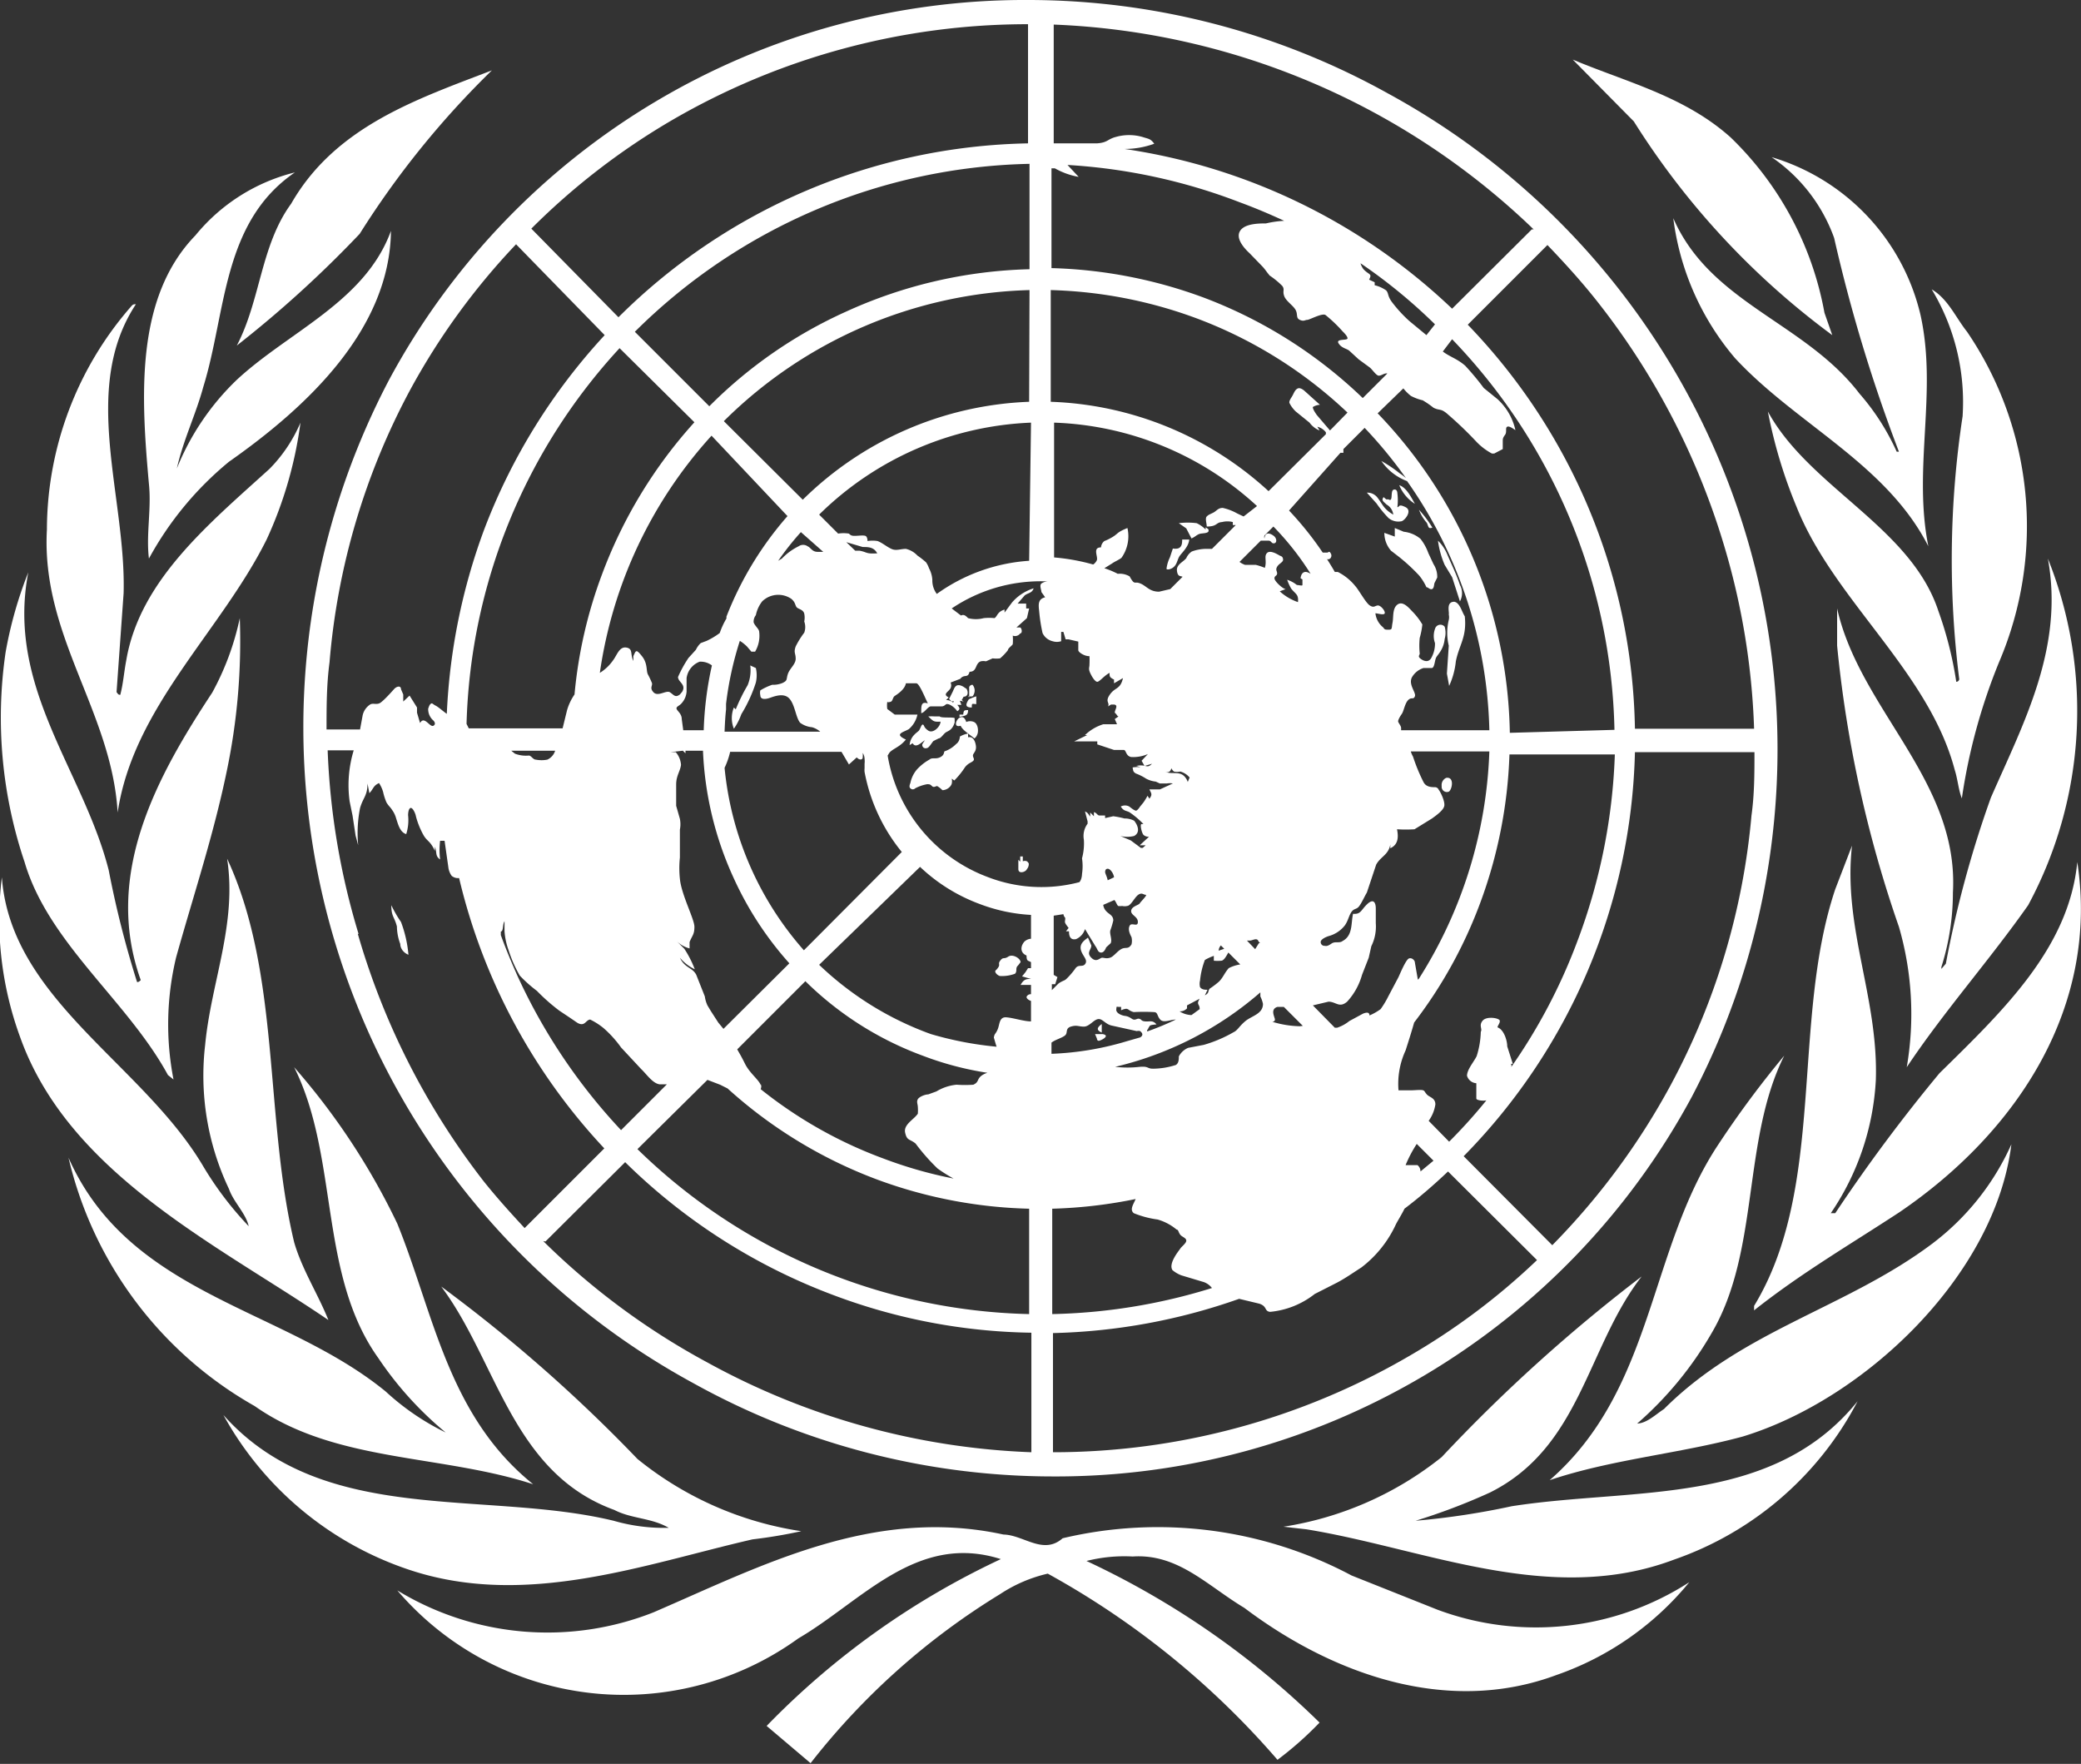 <svg xmlns="http://www.w3.org/2000/svg" width="55.89" height="47.37"><rect width="100%" height="100%" fill="#333333" stroke="none"/><defs><style>.a{fill:#fff}</style></defs><path class="a" d="M51.88 33.41c-2.3 1.72-5.07 2.31-7.19 4.43-.23.15-.46.38-.72.39a9.52 9.52 0 002-2.43c1.3-2.21.81-5.17 1.95-7.45a26.55 26.55 0 00-1.78 2.4c-1.87 2.83-1.71 6.55-4.52 9 1.66-.56 3.48-.71 5.18-1.17 3.29-1 6.79-4.34 7.22-7.85a6.84 6.84 0 01-2.14 2.68zm1.59-11.99a29 29 0 00-1.21 4.46l-.12.14v-.05a6.62 6.62 0 00.31-2c.17-3-2.5-4.91-3.11-7.63v1A32.55 32.55 0 0051 24.89a8.4 8.4 0 01.21 3.77c1-1.5 2.22-2.87 3.26-4.35A11 11 0 0055 15c.44 2.39-.65 4.41-1.53 6.42z"/><path class="a" d="M52.62 18.24a.08.08 0 01-.08.07 10 10 0 00-.48-1.9c-.74-2.26-3.47-3.32-4.58-5.36a13.05 13.05 0 00.77 2.56c1 2.51 3.55 4.41 4.25 7.07.08.25.1.54.19.76a15.6 15.6 0 011-3.66 9.28 9.28 0 00-.86-8.87c-.31-.39-.51-.88-.95-1.14a5.86 5.86 0 01.83 3.41 25.67 25.67 0 00-.09 7.06z"/><path class="a" d="M49.26 6.39A42.27 42.27 0 0051 12.13h-.06a6.26 6.26 0 00-1-1.56c-1.47-1.92-4-2.42-5-4.71a7.18 7.18 0 001.66 3.76c1.65 1.78 4.06 2.83 5.19 5.05-.42-2.1.25-4.13-.21-6.21a5.81 5.81 0 00-4-4.24 4.44 4.44 0 011.68 2.17z"/><path class="a" d="M49.21 9L49 8.4a8.7 8.7 0 00-2.52-4.71c-1.24-1.11-2.79-1.48-4.24-2.09l1.64 1.66A21 21 0 0049.21 9zm-42.85.28a30.28 30.28 0 003.3-3 23.88 23.88 0 013.55-4.39c-2 .77-4.2 1.5-5.39 3.58C7 6.59 7 8.06 6.36 9.28z"/><path class="a" d="M4 15a8.83 8.83 0 012.15-2.6c2.11-1.48 4.32-3.56 4.35-6.2-.69 1.9-2.74 2.7-4.14 4a6.83 6.83 0 00-1.61 2.38c.17-.76.51-1.45.71-2.19.62-2 .5-4.42 2.46-5.76a5 5 0 00-2.67 1.69C3.62 8 3.79 10.66 4 13c.07.68-.08 1.35 0 2z"/><path class="a" d="M3.16 21.82c.42-2.83 2.77-4.86 4-7.33a10.87 10.87 0 00.91-3.14 4 4 0 01-.83 1.24c-1.63 1.48-3.49 3-3.85 5.15-.06.31-.08.62-.16.92-.07 0-.07-.05-.1-.07l.19-2.66c.07-2.6-1.17-5.48.33-7.76-.05 0-.08 0-.12.05a9.14 9.14 0 00-2.27 6c-.16 2.86 1.74 4.88 1.9 7.6z"/><path class="a" d="M4.51 28.87l.15.12a7.71 7.71 0 01.07-3.28c.46-1.65 1-3.26 1.36-5a17 17 0 00.35-4.11 7.29 7.29 0 01-.74 2c-1.47 2.23-2.94 4.87-1.92 7.72 0 0-.06.07-.1.05a26.67 26.67 0 01-.76-3c-.68-2.68-2.76-4.9-2.16-8a11 11 0 00-.61 2.15 12.12 12.12 0 00.51 5.63c.64 2.18 2.77 3.73 3.85 5.72z"/><path class="a" d="M8.82 35.45c-.28-.7-.71-1.36-.92-2.09-.8-3.35-.36-7.21-1.8-10.3.27 1.76-.43 3.31-.59 5a7.08 7.08 0 00.64 3.87c.12.35.45.65.53 1a9 9 0 01-1.24-1.64C3.81 28.56.29 26.83.05 23.56a9.18 9.18 0 00.49 4.29c1.31 3.68 5.33 5.59 8.28 7.6z"/><path class="a" d="M14.32 39.86c-2.29-1.84-2.67-4.59-3.65-7a18.39 18.39 0 00-2.77-4.2c1.21 2.42.65 5.56 2.26 7.81a9.35 9.35 0 001.81 2 6.68 6.68 0 01-1.61-1.1c-2.76-2.26-6.88-2.57-8.52-6.28a10.38 10.38 0 005 6.67c2.16 1.52 5 1.29 7.48 2.1z"/><path class="a" d="M20.21 41.34a13.25 13.25 0 001.31-.22 9.12 9.12 0 01-4.4-1.94 41.12 41.12 0 00-5.27-4.63c1.5 2 1.9 5 4.65 6 .46.24 1 .21 1.46.48a4.89 4.89 0 01-1.48-.19C13 40 8.67 41 6 38a8.91 8.91 0 005 4.16c3.13 1.04 6.33-.16 9.21-.82z"/><path class="a" d="M38.61 43.23l-2.31-.92a11.08 11.08 0 00-7.76-1c-.52.46-1.05-.09-1.59-.1-3.49-.76-6.5.84-9.4 2.09a7.75 7.75 0 01-6.88-.59A8 8 0 0021.44 44c1.71-1 3.18-2.85 5.44-2.13a21.35 21.35 0 00-6.29 4.48l1.18 1a19.05 19.05 0 015.09-4.54 3.91 3.91 0 011.28-.55 22.46 22.46 0 016.17 5 9.28 9.28 0 001.13-1 22.51 22.51 0 00-6.26-4.34 4.15 4.15 0 011.24-.12c1.22-.08 2 .78 3 1.38 2.32 1.75 5.42 2.91 8.39 1.8a8 8 0 003.56-2.49 7.59 7.59 0 01-6.76.74z"/><path class="a" d="M40.6 40.45a20.6 20.6 0 01-2.58.39 16.46 16.46 0 002-.76c2.44-1.22 2.6-3.91 4.07-5.8a43.57 43.57 0 00-5.37 4.85A9 9 0 0134.47 41l.62.07c3.19.52 6.55 2.07 9.88.81a8.81 8.81 0 004.92-4.25c-2.29 2.84-6.03 2.31-9.29 2.82zm8.69-16.57c-1.19 3.55-.24 8-2.18 11.19v.12c1.26-1 2.6-1.78 3.91-2.64 3.2-2.18 5.36-5.55 4.77-9.4-.22 2.31-2 4-3.7 5.67a44.65 44.65 0 00-2.8 3.76h-.12A7 7 0 0050.38 29c.07-2.22-.89-4.09-.64-6.29zM18.63 37.15a19.9 19.9 0 009.65 2.5 19.4 19.4 0 0017.16-10.2A20.06 20.06 0 0037.26 2.5 19.9 19.9 0 0027.61 0a19.39 19.39 0 00-17.16 10.2 20.05 20.05 0 008.18 26.95zm-9-12.07a19.43 19.43 0 01-.83-4.93h.7a3.21 3.21 0 00-.11 1.37l.08.39.08.53.07.26a3.47 3.47 0 01.05-1c.08-.28.2-.33.2-.66l.05.26c.11-.11.1-.2.26-.27a.88.88 0 01.11.24 1.52 1.52 0 00.09.28c.06.1.1.12.15.2a.7.7 0 01.11.23c.05.15.1.37.27.42a1.24 1.24 0 00.05-.51s0-.16.06-.19.14.15.15.22a2.18 2.18 0 00.2.5c.1.18.18.15.31.43v-.11c.06.14 0 .25.14.34a2.08 2.08 0 010-.5h.12l.1.7a.5.5 0 00.09.24.26.26 0 00.2.06 16 16 0 003.9 7.26l-2.14 2.14c-.38-.41-.76-.83-1.11-1.27a19.77 19.77 0 01-3.37-6.63zm31 3.49l-.15-.47c0-.16-.09-.45-.26-.51 0-.05.07-.11.06-.18s-.35-.13-.46 0 0 .22-.05.3a2.33 2.33 0 01-.11.65c-.07.15-.26.36-.26.53a.28.28 0 00.25.2v.41c0 .05.18.07.27.05q-.46.57-1 1.11l-.55-.56a1 1 0 00.18-.44c0-.18-.16-.19-.23-.27s-.05-.09-.1-.11-.22 0-.31 0h-.35a2.14 2.14 0 01.19-1.07c.08-.25.16-.5.23-.75a12.28 12.28 0 001.77-3.2 12.65 12.65 0 00.79-4h2.83a15.65 15.65 0 01-1 5 15.08 15.08 0 01-1.8 3.42.09.09 0 00.01-.11zm-2.84-15.65A12.07 12.07 0 0140 19.61h-2.37v-.06c0-.06-.08-.14-.08-.18s.05-.13.1-.2.08-.28.17-.37.14 0 .18-.1-.18-.31-.08-.51a.55.55 0 01.31-.25h.22c.08 0 .08-.2.12-.28s.2-.21.23-.5a.6.6 0 000-.33.15.15 0 00-.26.06.56.56 0 000 .38.79.79 0 01-.1.4c-.09.16-.26.05-.31 0s0-.08 0-.12a2 2 0 010-.42 2 2 0 00.07-.36 1.79 1.79 0 00-.25-.33c-.09-.09-.26-.31-.41-.21s-.11.34-.14.49 0 .19-.1.19-.11 0-.15-.06a.56.56 0 01-.21-.38c.06 0 .23.06.25 0s-.11-.22-.19-.21-.1.07-.21 0-.29-.41-.39-.52a1.43 1.43 0 00-.47-.38h-.08a8.85 8.85 0 00-1.23-1.65L36 12.16h.08v-.1l.57-.57a12.07 12.07 0 011.11 1.35 1.26 1.26 0 00-.17-.13 3.51 3.51 0 00-.49-.33 1.45 1.45 0 00.69.54zm.29 13.39l-.08-.46c0-.06-.08-.14-.16-.11s-.23.39-.28.5l-.27.51a2.5 2.5 0 01-.21.35 1.46 1.46 0 01-.3.17c0-.1-.09-.08-.17-.05l-.37.2a1.06 1.06 0 01-.33.18h-.06l-.59-.6.42-.1c.2 0 .29.18.5 0a1.76 1.76 0 00.4-.72l.18-.46.07-.31a1.19 1.19 0 00.12-.62v-.39c0-.16-.06-.28-.23-.12s-.17.28-.38.26c-.06.25 0 .58-.28.73-.09.07-.2 0-.3.07s-.14.07-.18.06a.1.1 0 01-.11-.1c0-.08.15-.14.21-.16a.82.82 0 00.44-.29c.09-.13.1-.24.17-.35s.14-.07.21-.16.16-.29.21-.37l.25-.75c.12-.22.33-.26.38-.54v.1c.22-.1.22-.31.18-.51a3.54 3.54 0 00.47 0l.47-.29c.11-.08.31-.22.33-.34s-.1-.37-.15-.43a.11.11 0 00-.09-.07c-.1 0-.25 0-.32-.14a4.8 4.8 0 01-.28-.68.73.73 0 01-.06-.14H40a12.15 12.15 0 01-1.89 6.1zm-19.77-7c0-.15-.13-.22-.14-.28s.08-.07.15-.16a.52.52 0 00.12-.3v-.36a.55.55 0 01.35-.44.5.5 0 01.33.1 9.21 9.21 0 00-.22 1.74h-.55zm1.19-.22v-.19a9 9 0 01.37-1.69 1.12 1.12 0 01.19.15l.12.14h.1a.84.84 0 00.11-.53c0-.08-.12-.16-.15-.26a.29.29 0 01.06-.19.9.9 0 01.17-.37.62.62 0 01.78-.07c.11.09.1.16.14.22s.18.06.21.18a.52.52 0 010 .21.44.44 0 010 .3 2.3 2.3 0 00-.23.37c-.06.17 0 .18 0 .33s-.16.26-.21.41 0 .17-.14.24a.66.66 0 01-.28.05 1.57 1.57 0 00-.32.15.28.28 0 000 .13c0 .12.13.11.23.08s.38-.16.54 0 .18.52.3.66a.63.63 0 00.32.12.59.59 0 01.22.12h-2.57c.01-.25.02-.42.04-.6zm14.35 7.67a.8.8 0 01.07.2c0 .27-.3.32-.47.46s-.21.25-.32.3a3.57 3.57 0 01-.8.34l-.42.08a.51.51 0 00-.25.23c0 .08 0 .18-.08.23a2.05 2.05 0 01-.61.1c-.17 0-.11-.07-.36-.05a2.9 2.9 0 01-.66 0 9.14 9.14 0 003.9-2zm-4.17-3.3c0-.06 0-.13.07-.13s.16.13.17.23l-.17.08c-.02-.1-.06-.16-.07-.22zm-1.44 4.84V28c.1-.08.27-.12.36-.19s0-.19.16-.24.21 0 .35 0 .25-.17.37-.2.2.13.37.17l.68.15a.18.18 0 01.09 0c.09.07.07.13 0 .17l-.35.1a8 8 0 01-2.03.34zm2.63-.73c0-.05.12-.05.19-.06-.1-.12-.18-.07-.3-.08s-.09-.05-.16-.07-.11.06-.2 0-.13-.07-.2-.08-.23-.07-.22-.17 0-.07.07-.07h.06v.09c.22-.09.15 0 .34.05a4.93 4.93 0 01.54 0c.11 0 .08.1.17.2s.28 0 .42 0a7.35 7.35 0 01-.77.32v-.06c.03.04.01-.02.06-.07zm1.87-1.21a2.33 2.33 0 01-.25.19c-.06.07 0 .11-.13.18l.07-.15c-.07 0-.15 0-.2-.07a.37.37 0 010-.18 2.11 2.11 0 01.13-.55 1.38 1.38 0 01.24-.11v.13a1 1 0 00.2 0c.07 0 .14-.13.19-.22l.32.32a1 1 0 00-.31.1c-.12.14-.15.25-.26.36zm.14-.88l-.15.05s0-.08.06-.14zM32 27.26a.63.63 0 01-.32-.1.26.26 0 00.2-.08V27l.34-.18c-.1.17 0 .13 0 .28zm1.81-1.93l-.1.16-.22-.23h.08c.06 0 .18-.08.22 0s.05.03.04.07zm-5.25-.78a.19.19 0 00.05.1c0 .13-.05.09.09.27l-.07.09h.08c0 .15.05.24.19.21a.43.43 0 00.24-.27l.28.46c.05.06.06.16.14.17s.12-.07.15-.14l.12-.11c.05-.11-.05-.27 0-.37a2.46 2.46 0 00.07-.24c0-.14-.12-.17-.19-.25a.3.3 0 01-.08-.17l.3-.13c.05.06.06.12.1.16a.45.45 0 00.11 0 .28.28 0 00.13 0c.1 0 .2-.23.3-.3s.14 0 .2 0-.13.18-.16.23-.22.08-.23.2.18.15.18.3-.17 0-.22.1 0 .21.05.31a.43.43 0 010 .19c-.09.15-.16.06-.28.13s-.2.2-.3.23-.15 0-.21 0-.15.14-.29 0 0-.21 0-.33l-.09-.21c-.11.08-.23.17-.19.33s.19.26.12.37-.18 0-.27.13-.24.29-.28.31-.12.05-.18.1l-.17.17v-.16h.09l.06-.19-.1-.06v-1.59zm.51-8.78zM28 15.61h.24-.09a.35.35 0 00-.18.06c-.06.05 0 .17 0 .23l.1.14c-.2.05-.18.2-.16.38A4.44 4.44 0 0028 17a.4.4 0 00.27.22.38.38 0 00.23 0v-.25h.06l.06.2h.08l.26.06v.23c0 .06.18.17.3.16a2.3 2.3 0 010 .23c0 .1-.05.11.07.32 0 0 .08.14.14.14s.19-.17.33-.24c0 .1 0 .12.12.18v.1l.24-.14c-.07.31-.21.24-.35.44s0 .21-.05.32l.08-.05h.06c.18 0 0 .19.05.23s.05.08.09.09l-.1.07.06.14h-.37a1.25 1.25 0 00-.49.29h.06l-.35.17h.62v.08l.45.15h.26c.07 0 .05.16.2.19a1 1 0 00.45-.08l-.17.18.08.14.2-.06c-.15.15-.14 0-.43.06.07 0 .26.12.31.13s.16 0 .31 0 .28.12.33-.07a.23.23 0 00.07.09.37.37 0 00.17 0 .5.5 0 01.25.16l-.05.12a.39.39 0 00-.08-.14c-.12-.14-.3-.08-.45-.11l-.3-.08h-.23c-.12 0-.19-.08-.32-.07s-.1 0-.09.07.05.08.07.1a1.4 1.4 0 01.28.14.7.7 0 00.26.08l.11.05h.19a.45.45 0 01.16 0l-.35.16h-.28c.06.12.08.14 0 .25l-.05-.08a1.74 1.74 0 01-.11.18l-.09.11s-.07.11-.11.11-.13-.07-.18-.11a.24.24 0 00-.23 0c.08.12.12.1.23.15a2.3 2.3 0 01.38.32h-.05c-.05 0 0 .23.05.29a.2.2 0 00.15.05l-.25.23h.16l-.08.07h-.05l-.27-.2-.28-.12a.77.77 0 00.37 0c.18-.1.09-.3 0-.41a.55.55 0 00-.26-.06 2.65 2.65 0 00-.3-.06l-.22.05v-.07h-.15c-.06 0-.07-.07-.15-.09v.11l-.1-.1v.11c-.06-.08-.06-.1-.14-.14l.07.27v.06a.55.55 0 00-.1.43 1.54 1.54 0 01-.05.5 1.4 1.4 0 010 .42s0 .14-.07.22a4 4 0 01-2.47-.14 4.22 4.22 0 01-2.68-3.26l.05-.08c.1-.11.28-.15.44-.35 0 0-.17-.07-.16-.13s.16-.1.24-.15a.71.71 0 00.23-.39h-.61l-.2-.15a.63.63 0 010-.19.08.08 0 00.07 0c.08 0 .07-.12.13-.16s.27-.17.3-.34h.28c.08 0 .23.38.31.54-.21-.07-.17.12-.18.26.08 0 .17-.16.25-.18h.27c.06 0 .08 0 .14-.05s.23.06.31.18c.08-.05.07-.09 0-.17h.11l-.06-.16c-.11 0-.13 0-.16.1a.28.28 0 00-.19-.07l.07-.07c-.18-.09 0-.15.05-.25a.18.18 0 000-.15l.26-.1c.11-.14.2 0 .25-.19.21 0 .14-.22.3-.28a.33.33 0 01.14 0l.18-.08a.71.71 0 00.2 0 1.45 1.45 0 00.21-.22c0-.05.11-.12.13-.16a1.31 1.31 0 000-.23.17.17 0 00.2-.06c.06 0 .05-.13 0-.16h-.1l.28-.25.06-.26h-.08v-.13h-.23l.19-.22c.09-.07.2-.06.24-.19a1.25 1.25 0 00-.58.38l-.2.27v-.08c-.2.06-.19.18-.27.23a1.4 1.4 0 00-.29 0 .83.83 0 01-.42 0c-.06-.06-.11-.11-.19-.07l-.25-.19a4.28 4.28 0 012.44-.73zm-4.86-.82h-.17l-.24-.23.44.13c.15 0 .3 0 .39.17-.31.02-.26-.03-.47-.07zm-3.48 5.4h2.94l.2.34.21-.19c.07.08.16.07.16 0a.6.6 0 000-.12.3.3 0 01.05.16.53.53 0 010 .13v.12a.54.54 0 000 .1 4.78 4.78 0 001 2.15l-2.63 2.64a8.65 8.65 0 01-2.13-4.9 2.08 2.08 0 00.15-.43zm5.05 3.09a4.68 4.68 0 001.61 1 4.54 4.54 0 001.37.29v.64a.29.29 0 00-.18.08c-.11.13-.11.3.06.37 0 .17.05.13.12.18V26h-.08l-.07.11-.09.11.24.07c-.12 0-.19 0-.28.16h.28v.25a.12.12 0 00-.12.07c0 .05.06.09.12.11v.55c-.19 0-.49-.1-.67-.11s-.17.18-.22.31-.09.13-.1.2a.07.07 0 000 .06s.07.25.07.22a9.29 9.29 0 01-1.77-.34 8.51 8.51 0 01-3-1.86zm10.2 4.28a2.72 2.72 0 01-.74-.12s.08 0 .07-.07-.13-.27.07-.33h.17l.51.51zm.07-12v.15c0 .03-.1 0-.15 0a.8.8 0 00-.26-.14 1.28 1.28 0 00.11.24c.12.15.2.15.18.36a1.42 1.42 0 01-.49-.29l.16-.06c-.07 0-.29-.2-.3-.28s.07-.07.07-.14-.05-.09 0-.18.17-.12.16-.2-.05-.08-.09-.1-.25-.16-.34-.07 0 .21-.06.4a1.69 1.69 0 00-.24-.08h-.29a.53.53 0 01-.15-.08l.57-.57h.21c.08 0 .07.08.15.07s.07-.13 0-.19-.24-.15-.26.06a.12.12 0 010-.08l.24-.24a7.49 7.49 0 011 1.27c-.2-.13-.26.02-.27.12zm-1.58-1.69l-.17-.08a1.43 1.43 0 00-.39-.15c-.13 0-.16.08-.26.13s-.12.05-.17.1 0 .19 0 .27c.29 0 .24-.11.41-.12a.58.58 0 01.29 0v.08h.08l-.64.64h-.18a1.15 1.15 0 00-.36.07.41.41 0 00-.15.18c-.09.11-.27.17-.25.34s.1.13.15.16l-.33.33-.3.07c-.25 0-.33-.14-.48-.21s-.15 0-.22-.06a.72.72 0 01-.09-.14.52.52 0 00-.32-.07 2.28 2.28 0 00-.36-.15l.21-.13c.07-.05.19-.1.25-.15a1 1 0 00.16-.8c-.32.13-.23.15-.45.27a1.22 1.22 0 01-.17.08.24.24 0 00-.09.17c-.23 0-.08.24-.11.34a.27.27 0 01-.1.12 5.52 5.52 0 00-1.05-.19v-3.62a8.46 8.46 0 015.45 2.24zm-5.76 1.19a4.78 4.78 0 00-2.48.89.6.6 0 01-.12-.38.75.75 0 00-.09-.31.6.6 0 00-.08-.16 2.31 2.31 0 00-.23-.18.62.62 0 00-.31-.18c-.15 0-.26.06-.39 0s-.24-.16-.37-.21a.82.82 0 00-.27 0s0-.12-.06-.14-.19 0-.27 0-.11 0-.17-.06a.92.92 0 00-.29 0l-.51-.51a8.59 8.59 0 015.69-2.47zm-5.53-.24h-.15c-.15 0-.18-.11-.27-.15a.21.21 0 00-.24 0A1.57 1.57 0 0021 15l-.1.06a7.64 7.64 0 01.61-.77zm-3.77 5.34l.07.07v-.07h.47a9.07 9.07 0 00.82 3.41 9 9 0 001.5 2.3l-1.77 1.76-.14-.17-.2-.31L19 27a.84.84 0 01-.07-.24l-.23-.58c-.1-.2-.31-.18-.44-.46a1.2 1.2 0 00.4.31 2.85 2.85 0 00-.28-.55l-.21-.21a.77.77 0 00.35.2v-.17c.07-.18.13-.2.13-.41s-.35-.86-.39-1.29a2.73 2.73 0 010-.57v-.75a.75.75 0 000-.29l-.1-.35v-.57c0-.24.11-.36.13-.53a.58.58 0 00-.14-.34H18zm2.1 9c-.05-.16-.3-.33-.43-.59s-.14-.26-.21-.39l1.83-1.83a8.84 8.84 0 003.15 2 8.44 8.44 0 001.74.46.52.52 0 00-.15.07c-.14.1-.07.18-.23.25a3.14 3.14 0 01-.45 0 1.28 1.28 0 00-.54.18l-.22.08c-.08 0-.24.06-.28.13s0 .14 0 .2a1.11 1.11 0 010 .19c-.11.16-.39.29-.34.51s.12.16.28.29a5.44 5.44 0 00.59.67 4 4 0 00.43.27 11.6 11.6 0 01-1.89-.54 11.79 11.79 0 01-3.29-1.86.24.24 0 00.01-.14zm15.28-17.6l-.35-.41s-.12-.16-.11-.22a.42.42 0 01.19-.06l-.4-.36s-.11-.11-.19-.08-.11.13-.15.2-.09.13-.08.19a.81.81 0 00.17.23l.37.3a.62.62 0 00.27.21l-.06-.1a.41.41 0 01.23.15v.05l-1.54 1.53a9.1 9.1 0 00-5.85-2.4v-3a12.17 12.17 0 013.92.76 12 12 0 014.05 2.53zm-8.08-.77a9.14 9.14 0 00-6.08 2.63l-2.12-2.11a12.11 12.11 0 018.21-3.52zm-6.49 3.07a9.08 9.08 0 00-1.64 2.7v.05a2.1 2.1 0 00-.18.39 2 2 0 01-.35.21l-.16.06a.59.59 0 00-.13.18l-.2.22a3.22 3.22 0 00-.28.51c0 .14.23.2.11.4l-.06.07c-.13.1-.17 0-.27-.06s-.32.13-.44 0 0-.18-.05-.27a2.09 2.09 0 00-.1-.21c-.05-.1 0-.29-.16-.49s-.16-.15-.23 0v.13c-.09-.18 0-.33-.19-.36s-.25.21-.36.35a1.2 1.2 0 01-.35.33 12 12 0 013-6.37zm-7.6 10.88v.27a1.87 1.87 0 00.11.51 3.43 3.43 0 00.3.68 3.63 3.63 0 00.46.41 5.16 5.16 0 00.6.53l.27.18.22.15c.2.11.22-.08.34-.09a1.81 1.81 0 01.36.23 3 3 0 01.47.52l.54.58c.14.13.31.39.5.41h.19l-1.23 1.23a15.41 15.41 0 01-2.79-4.16c-.16-.36-.31-.72-.44-1.08a.79.79 0 000-.09c.08-.02.04-.19.1-.28zm.18-4.58h1.18a.39.39 0 01-.21.24.81.81 0 01-.31 0c-.07 0-.12-.1-.18-.11a.83.83 0 01-.38-.05zM19 29l.34.13.2.1a12.49 12.49 0 004 2.44 12.63 12.63 0 004.1.79v2.83a15.55 15.55 0 01-10.52-4.43zm9.26 3.46a12.81 12.81 0 002.24-.26c-.05.13-.17.28-.05.38a2.62 2.62 0 00.64.17 1.39 1.39 0 01.51.27c.05 0 .05.08.1.14s.15.08.16.15-.13.17-.16.22-.33.4-.21.58a.84.84 0 00.24.14l.6.18a.48.48 0 01.22.16 15.46 15.46 0 01-4.29.7zm9.89-1a.21.21 0 00-.08-.17h-.32a3.46 3.46 0 01.3-.57l.45.45zm2.4-11.78A12.67 12.67 0 0037 11.1l.69-.67a1.26 1.26 0 00.2.2 1.28 1.28 0 00.32.12 2.51 2.51 0 01.29.2c.18.09.19 0 .4.19a10 10 0 01.74.71 1.65 1.65 0 00.43.33h.06l.23-.12v-.21c0-.06 0-.09.06-.17s0-.19.06-.22.18.07.22.09a1.6 1.6 0 00-.48-.83l-.37-.3a7.19 7.19 0 00-.5-.6c-.22-.19-.4-.23-.6-.38l.25-.33a15.58 15.58 0 014.36 10.49zM38.31 9l-.46-.38a3.64 3.64 0 01-.46-.5c-.13-.17-.09-.24-.16-.32a.89.89 0 00-.31-.14v-.08l-.15-.07c.09-.17 0-.12-.15-.28a.48.48 0 01-.08-.16 14.43 14.43 0 012 1.64zm-4.75-2.2l.32.33c.09.09.12.15.22.27a2.2 2.2 0 01.34.28c.07.1 0 .13.05.27s.25.26.31.38 0 .21.11.26.14 0 .2 0 .4-.19.49-.13a3.81 3.81 0 01.46.44s.14.13.13.19-.32 0-.24.13.22.14.29.2l.25.23.3.22c.07.06.14.17.21.21s.17-.07.26-.05l-.66.66A12.53 12.53 0 0032.35 8a12.71 12.71 0 00-4.11-.8V4.52h.09a2 2 0 00.64.23l-.3-.32a15.36 15.36 0 014.62 1c.41.15.81.32 1.2.5A2.72 2.72 0 0034 6c-.18 0-.58 0-.7.21s.14.48.26.59zm-5.91.43a12.59 12.59 0 00-4.93 1.14 12.3 12.3 0 00-3.67 2.54l-2-2a15.48 15.48 0 0110.6-4.51zm-9 4.11a12.66 12.66 0 00-2.48 4.08 12.38 12.38 0 00-.74 3.23 1.48 1.48 0 00-.2.42l-.12.49h-2.52l-.06-.12a15.5 15.5 0 014.11-10.09zm-4 22l2.14-2.13a15.91 15.91 0 005.62 3.58 15.69 15.69 0 005.29 1V39a19.55 19.55 0 01-8.7-2.41 19.29 19.29 0 01-4.41-3.26zM28.28 39v-3.2a16.1 16.1 0 005-.92l.54.13c.22.07.13.2.29.22a2.28 2.28 0 001.2-.48l.59-.3c.23-.12.44-.27.66-.41a3.07 3.07 0 00.93-1.16c.05-.1.17-.29.23-.42.41-.31.79-.64 1.17-1l2.39 2.38a18.09 18.09 0 01-3.44 2.58A19 19 0 0128.28 39zm16.59-9.86a19 19 0 01-3.18 4.3l-2.38-2.39a16 16 0 004.6-10.85h3.21c0 .56 0 1.13-.08 1.7a18.77 18.77 0 01-2.17 7.24zm1.41-14.57a19.31 19.31 0 01.83 5h-3.2a16 16 0 00-4.49-10.85l2.14-2.14c.44.46.87.93 1.27 1.43a19.67 19.67 0 013.45 6.56zm-5.14-8.41L39 8.29A16.16 16.16 0 0030.2 4a2.33 2.33 0 00.8-.14c-.1-.14-.16-.13-.31-.18a1.3 1.3 0 00-.73 0c-.22.06-.21.15-.5.17H28.3V.66a19.69 19.69 0 0112.89 5.5zM18.06 3.22A19 19 0 0127.61.65v3.2a16 16 0 00-11 4.67l-2.34-2.38a18.59 18.59 0 013.79-2.92zm-4.2 3.34L16.24 9A16.07 16.07 0 0013 14.23a16.27 16.27 0 00-1 4.94c-.09-.06-.22-.18-.3-.22s-.09-.08-.13-.05-.05.08-.07.13a.4.4 0 00.14.32s.09.09 0 .14-.23-.25-.34-.1 0 .07 0 .09l-.1-.34V19l-.2-.32-.17.16v-.19l-.06-.14c0-.1-.11-.09-.19 0s-.26.29-.36.36-.2 0-.28.05a.47.47 0 00-.2.29l-.07.38h-.9c0-.6 0-1.2.08-1.8A18.7 18.7 0 0111 10.5a18.46 18.46 0 012.86-3.94z"/><path class="a" d="M38.47 14.17a3 3 0 00-.36-.48 1.13 1.13 0 00.21.35c.05.1.03.17.15.13zm-.47-.64c-.1-.18-.23-.44-.42-.5a1.08 1.08 0 00.42.5zm1 1.97l.21.65a.46.46 0 000-.44c-.09-.28-.23-.56-.34-.82a1.1 1.1 0 00-.25-.37 2.41 2.41 0 00.18.65zm-28.49 8.81c0 .31.08.3.15.57a1.39 1.39 0 00.09.47c0 .12.09.24.22.29a3.31 3.31 0 00-.2-.88 3.15 3.15 0 01-.26-.45zm14.33-4.43s-.05.07-.07.11a.09.09 0 00.12.1c.06 0 .13-.14.18-.19l.14-.07c.06 0 .13-.12.19-.16s.18-.06.24-.27v-.11c0-.04-.38 0-.4-.05h-.13a1.41 1.41 0 00-.18 0c.14.13.14.15.33.14 0 .13-.2.33-.33.24s-.1-.14-.14-.16-.07.11-.11.16-.23.14-.25.39l.08-.05c.09.15.24-.03.33-.08zm.78-.52zm10.02-4.52h-.12v.1l.07.06c.14.07.2-.06.15-.14s-.05-.02-.1-.02zM37 13.37a.34.34 0 00-.29-.14l.26.29a3 3 0 00.32.39.41.41 0 00.34.09c.08 0 .32-.28.12-.38s-.16 0-.22 0a1.5 1.5 0 000-.37s0-.13-.1-.1 0 .35-.14.26h-.06l-.07-.06c-.07.09 0 .12.08.2a.36.36 0 01.18.27c-.26-.15-.28-.27-.42-.45zm2.06 2.79c-.23 0-.13.28-.15.34a.34.34 0 010 .15 1.47 1.47 0 000 .69l-.05.75.06.33a2.08 2.08 0 00.18-.66c.09-.45.3-.65.24-1.21-.08-.12-.13-.36-.28-.39zm-.91-1.69a.84.84 0 00-.45-.19l-.24-.1v.23l-.28-.1a.72.72 0 00.18.48l.22.17a5 5 0 01.53.49 1.39 1.39 0 01.2.32c.05 0 .09.07.15.05s.05-.13.07-.17l.07-.14a.62.62 0 00-.1-.36l-.14-.3a1.35 1.35 0 00-.21-.38zM26.1 19c0-.12 0-.1.12-.09v-.21a1.67 1.67 0 00-.2.08c-.1.15-.09.22.08.22zm-.1.8v-.1a.65.65 0 00-.22.08s0 .13-.1.2a.81.81 0 01-.29.19c-.06 0 0 .09-.13.16s-.22 0-.3.07a1.35 1.35 0 00-.33.26.8.8 0 00-.18.37s-.05.1 0 .14a.09.09 0 00.13 0 1.11 1.11 0 01.32-.11c.06 0 .08 0 .13.05s.1 0 .14 0a.67.67 0 01.14.11c.11 0 .22-.08.25-.17a.29.29 0 000-.14l.07.05a2.29 2.29 0 00.29-.36c.09-.11.15-.11.21-.16s0-.09 0-.15.1-.11.08-.26-.09-.26-.21-.23z"/><path class="a" d="M26.16 19.39a.26.26 0 00-.21 0 .24.24 0 00-.05-.1c-.16-.15-.36.28-.1.2.05.12.25.24.37.34a.2.2 0 00.07-.09c.05-.09.03-.3-.08-.35zm-.33-.59l.05-.09c.12 0 .13-.12.08-.21l-.09-.06c-.22-.12-.24.06-.29.15l-.09.18.07.07a.58.58 0 01.32 0zm13.01 2.09a.21.21 0 00-.12.22.14.14 0 00.19.15c.09-.05.16-.41-.07-.37zm-11.26 2.24a.14.14 0 00-.11 0V23h-.07v.14l-.05-.05v.25c0 .14.2.08.23 0a.21.21 0 00.05-.15.16.16 0 00-.05-.06zM26 18.7a.53.53 0 00.12 0 .24.24 0 000-.31c-.06 0-.1.05-.09.09v.25z"/><path class="a" d="M26 19.07c-.1 0-.12 0-.13.12h-.1v.06c.16-.03.23-.03.23-.18zm.85 7.14a1 1 0 00.41-.06c.07-.07 0-.15.08-.22l.07-.09c0-.1-.21-.23-.33-.15s-.13 0-.21.1 0 .1-.06.19-.08.07-.08.11.06.1.12.12zm2.76 1.56h-.2l.05.12s0 .06.05.06.33-.14.1-.18zm-9.46-9.9a1.05 1.05 0 01-.07.53 4.88 4.88 0 00-.32.65l-.05-.05a.76.76 0 000 .57 1.6 1.6 0 00.2-.39 3.84 3.84 0 00.39-.85.86.86 0 000-.39s-.11-.05-.15-.07zm9.44 9.86v-.23c-.12.09-.16.16 0 .23zM32 14.46c.11-.05.13-.09.21-.12s.3 0 .24-.13l-.07-.05v.06a.86.86 0 00-.24-.17 1.92 1.92 0 00-.48 0l.2.14zm-.46.75c.07-.07.08-.17.13-.26s.25-.25.27-.46h-.19c0 .08 0 .21-.12.24a.33.33 0 01-.13 0l-.08.24a.93.93 0 00-.09.3c-.01.04.13.03.21-.06z"/></svg>